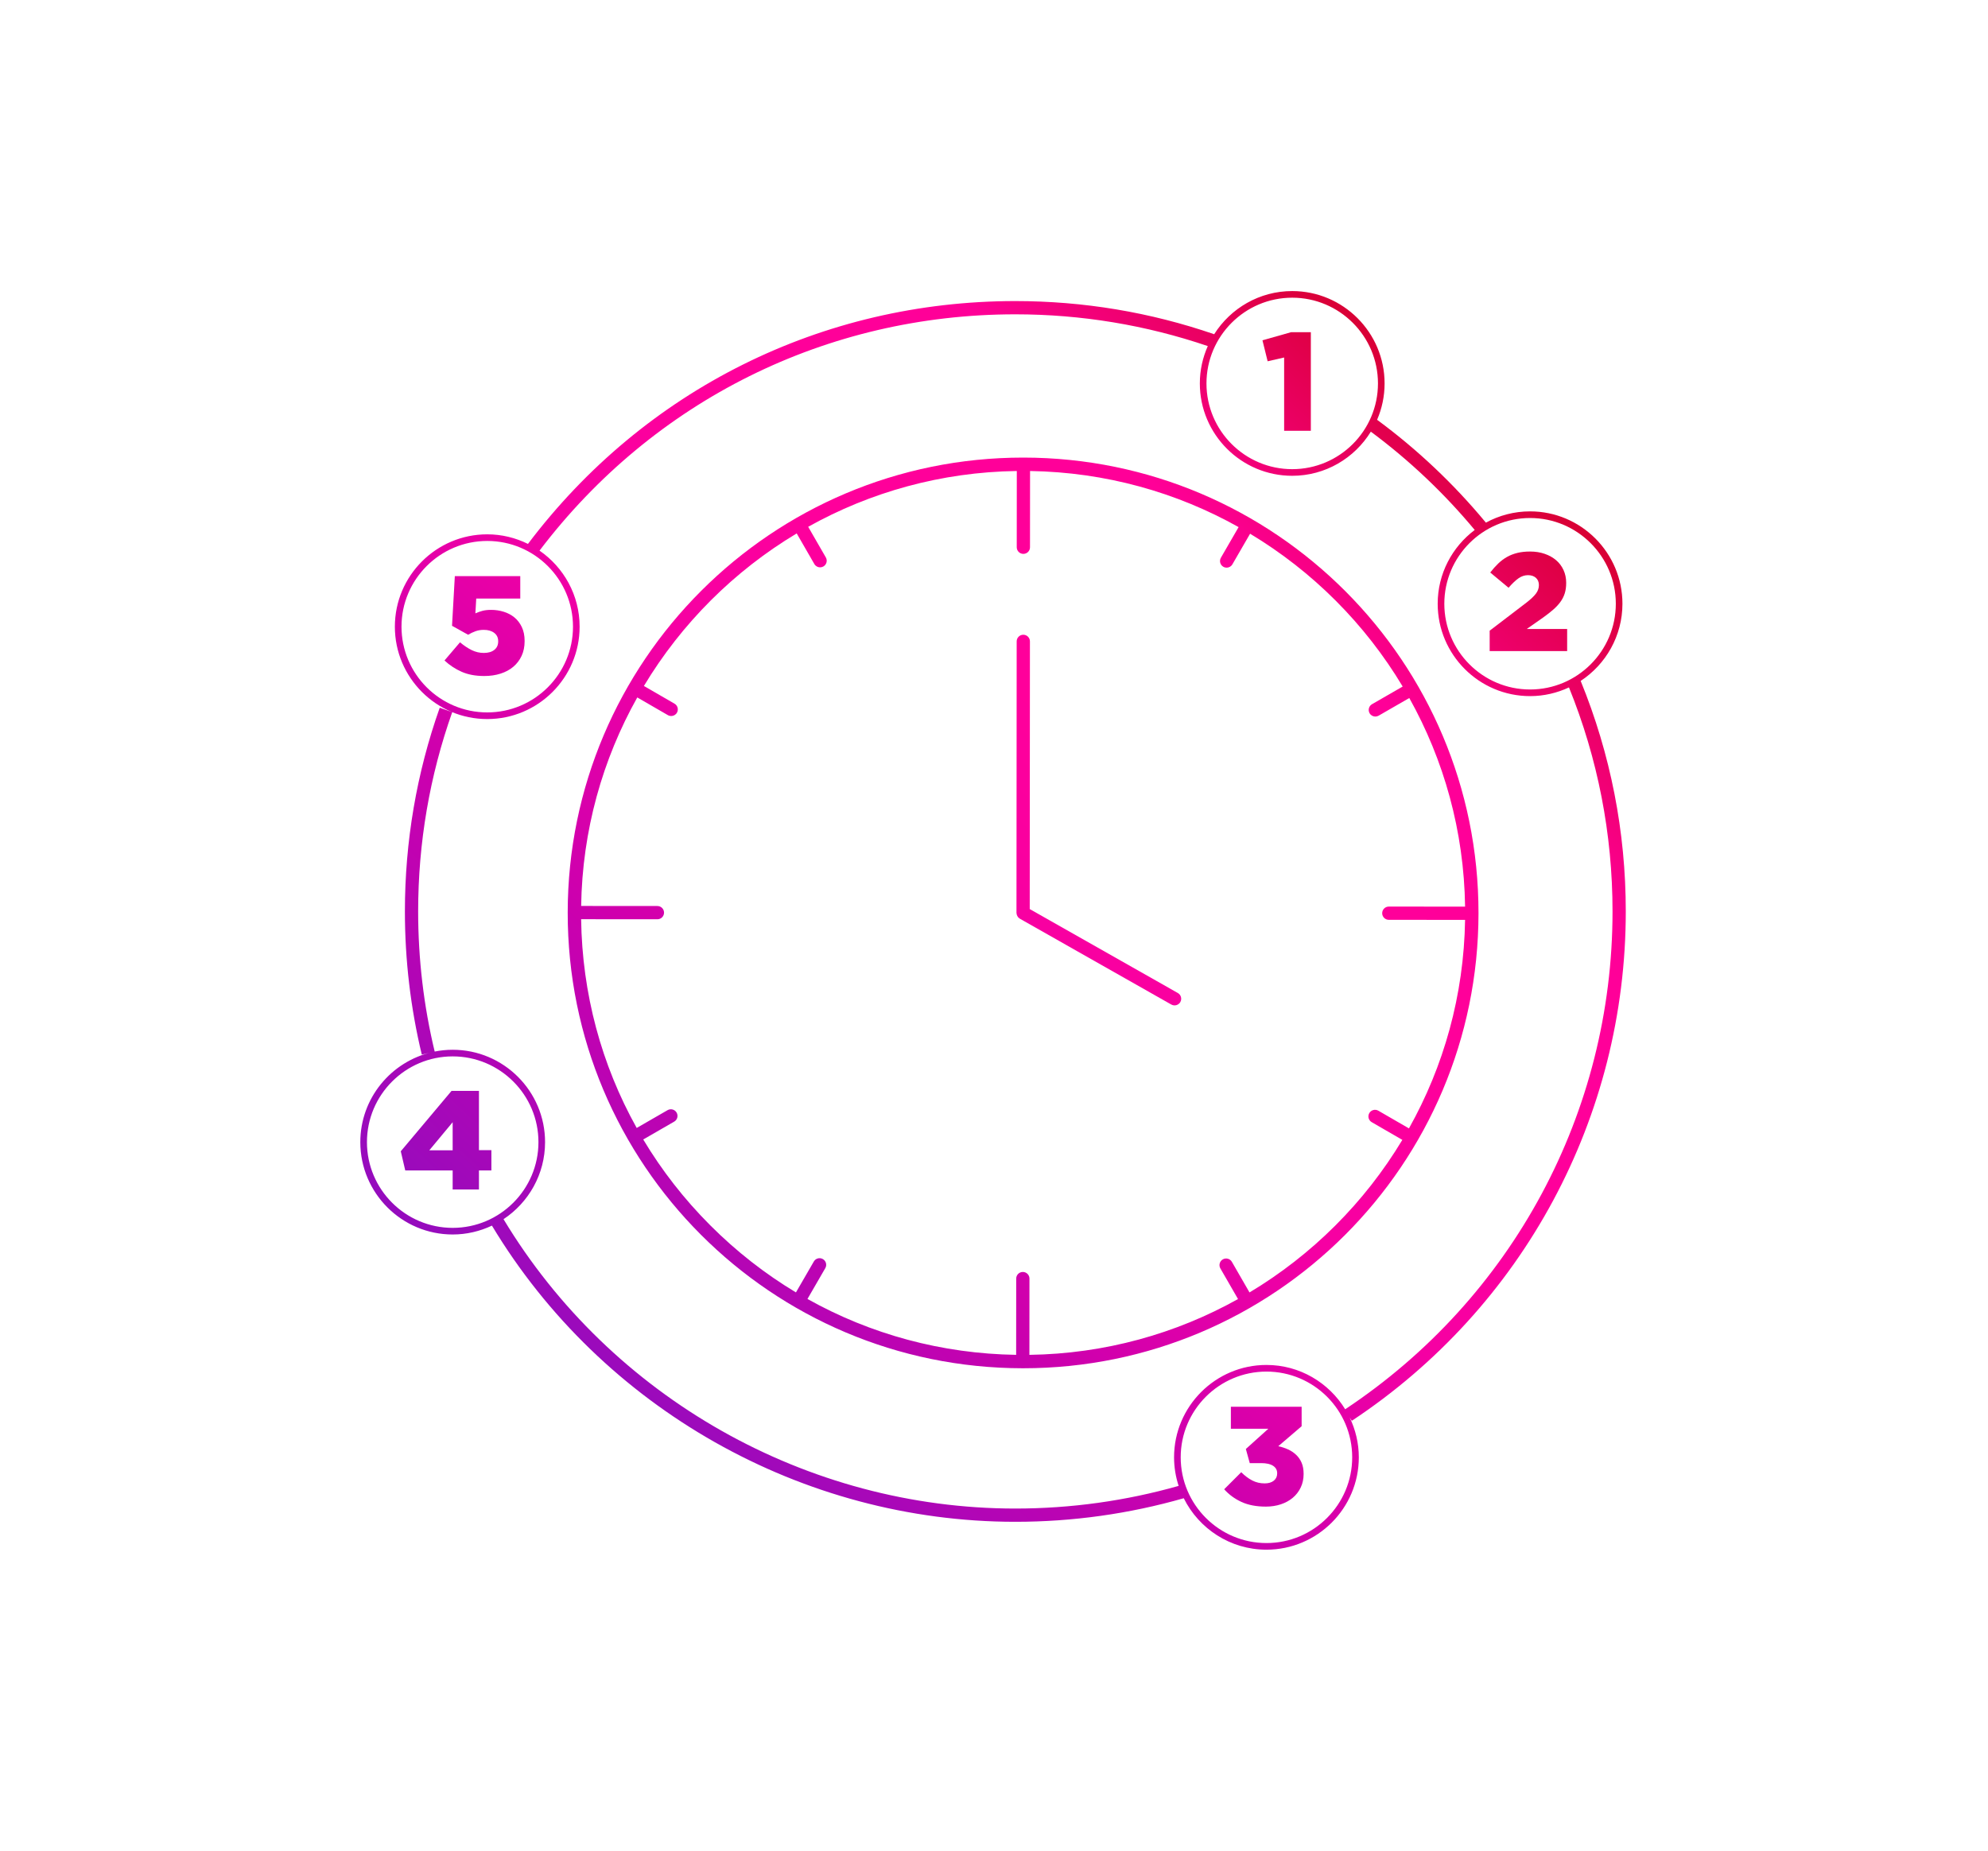 <?xml version="1.0" encoding="UTF-8"?>
<svg xmlns="http://www.w3.org/2000/svg" xmlns:xlink="http://www.w3.org/1999/xlink" id="Ebene_4" viewBox="0 0 300 279.334">
  <defs>
    <linearGradient id="Neues_Verlaufsfeld_1" x1="69.059" y1="226.225" x2="222.028" y2="64.278" gradientUnits="userSpaceOnUse">
      <stop offset="0" stop-color="#6400be"></stop>
      <stop offset=".101" stop-color="#920cbe"></stop>
      <stop offset=".348" stop-color="#cc00ae"></stop>
      <stop offset=".527" stop-color="#f600a3"></stop>
      <stop offset=".664" stop-color="#ff009b"></stop>
      <stop offset=".823" stop-color="#ff0098"></stop>
      <stop offset="1" stop-color="#d90035"></stop>
    </linearGradient>
    <linearGradient id="Neues_Verlaufsfeld_1-2" x1="70.005" y1="227.119" x2="222.974" y2="65.171" xlink:href="#Neues_Verlaufsfeld_1"></linearGradient>
    <linearGradient id="Neues_Verlaufsfeld_1-3" x1="51.292" y1="209.443" x2="204.261" y2="47.496" xlink:href="#Neues_Verlaufsfeld_1"></linearGradient>
    <linearGradient id="Neues_Verlaufsfeld_1-4" x1="87.617" y1="243.755" x2="240.586" y2="81.807" xlink:href="#Neues_Verlaufsfeld_1"></linearGradient>
    <linearGradient id="Neues_Verlaufsfeld_1-5" x1="129.69" y1="283.495" x2="282.659" y2="121.547" xlink:href="#Neues_Verlaufsfeld_1"></linearGradient>
    <linearGradient id="Neues_Verlaufsfeld_1-6" x1="42.637" y1="201.268" x2="195.606" y2="39.32" xlink:href="#Neues_Verlaufsfeld_1"></linearGradient>
    <linearGradient id="Neues_Verlaufsfeld_1-7" x1="5.069" y1="165.783" x2="158.038" y2="3.835" xlink:href="#Neues_Verlaufsfeld_1"></linearGradient>
    <linearGradient id="Neues_Verlaufsfeld_1-8" x1="68.067" y1="225.288" x2="221.036" y2="63.341" xlink:href="#Neues_Verlaufsfeld_1"></linearGradient>
  </defs>
  <path d="m153.417,137.923c.009.059.015.116.034.173.022.067.056.124.092.185.031.053.061.104.102.151.014.016.02.038.035.052 0.0 0.0 0.0 0.0 0.0 0.0.035.035.082.054.122.084.034.026.057.061.095.083l22.858,12.958c.156.088.325.13.492.13.349,0,.687-.183.871-.507.272-.48.104-1.091-.377-1.363l-22.351-12.67.031-40.399c0-.553-.447-1.001-.999-1.001h-.001c-.552,0-1.0.447-1,.999l-.031,40.982c0,0.0 0.0 0.0 0.0.001,0,.001-.001.002-.001.003,0,.047.02.092.027.139Z" style="fill:url(#Neues_Verlaufsfeld_1);"></path>
  <path d="m154.338,206.503h.054c37.929,0,68.692-30.734,68.721-68.669.029-37.954-30.715-68.745-68.669-68.774h-.054c-37.928.001-68.692,30.734-68.72,68.669-.029,37.954,30.715,68.745,68.669,68.774Zm-34.113-126l2.664,4.622c.185.321.521.501.867.501.169,0,.341-.043.499-.134.479-.275.643-.887.367-1.365l-2.664-4.621c9.35-5.226,20.074-8.261,31.483-8.422l-.004,5.338-.005,6.171c-0.0.553.447,1.001.999,1.001h.001c.552,0,1-.447,1-.999l.005-6.171.004-5.338c11.41.178,22.13,3.228,31.471,8.467l-2.672,4.62c-.276.479-.113,1.09.365,1.366.158.092.33.135.5.135.345,0,.681-.179.867-.499l2.673-4.623c9.442,5.673,17.369,13.612,23.027,23.062l-4.626,2.666c-.479.275-.643.887-.367,1.365.185.321.521.501.867.501.169,0,.341-.043.499-.134l4.624-2.665c5.224,9.35,8.259,20.075,8.419,31.486l-11.509-.009h-.001c-.552,0-1.0.447-1,.999-0.0.553.447,1.001.999,1.001l11.51.009c-.178,11.408-3.23,22.128-8.47,31.47l-4.617-2.67c-.479-.278-1.09-.114-1.366.364s-.113,1.09.365,1.366l4.62,2.672c-5.673,9.44-13.613,17.367-23.062,23.026l-2.664-4.623c-.276-.479-.889-.644-1.366-.367-.479.275-.643.887-.367,1.365l2.664,4.622c-9.35,5.225-20.074,8.261-31.483,8.422l.009-11.509c0-.553-.447-1.001-.999-1.001h-.001c-.552,0-1.0.447-1,.999l-.009,11.51c-11.205-.172-21.955-3.091-31.491-8.435l2.691-4.652c.276-.479.113-1.09-.365-1.366-.477-.278-1.089-.113-1.366.364l-2.699,4.666c-4.655-2.798-8.998-6.187-12.935-10.13-3.937-3.943-7.32-8.291-10.11-12.951l4.67-2.692c.479-.275.643-.887.367-1.365-.276-.479-.888-.644-1.366-.367l-4.656,2.684c-5.33-9.543-8.232-20.298-8.387-31.504l11.51.009h.001c.552,0,1-.447,1-.999 0-.553-.447-1.001-.999-1.001l-11.509-.009c.178-11.408,3.23-22.128,8.47-31.47l4.617,2.67c.158.092.33.135.5.135.345,0,.681-.179.867-.499.276-.479.113-1.09-.365-1.366l-4.619-2.672c5.673-9.44,13.612-17.366,23.062-23.025Z" style="fill:url(#Neues_Verlaufsfeld_1-2);"></path>
  <polygon points="190.512 51.359 191.293 54.525 193.783 53.955 193.783 65.013 197.813 65.013 197.813 50.135 194.838 50.135 190.512 51.359" style="fill:url(#Neues_Verlaufsfeld_1-3);"></polygon>
  <path d="m232.924,93.157c.549-.394,1.034-.773,1.456-1.14.422-.365.781-.749,1.077-1.149.295-.401.517-.834.665-1.298.148-.465.222-.992.222-1.583v-.042c0-.689-.134-1.326-.401-1.91-.268-.584-.641-1.08-1.119-1.488-.479-.407-1.052-.728-1.72-.96-.668-.232-1.403-.348-2.206-.348-.717,0-1.361.07-1.931.211s-1.09.345-1.562.611c-.472.268-.911.599-1.319.992-.408.395-.81.844-1.203,1.351l2.765,2.301c.577-.661,1.086-1.144,1.53-1.446.443-.302.911-.453,1.403-.453.492,0,.89.134,1.192.4.302.268.454.634.454,1.098,0,.45-.145.872-.433,1.267-.289.394-.777.858-1.467,1.393l-5.529,4.221v3.081h11.691v-3.334h-6.099l2.532-1.773Z" style="fill:url(#Neues_Verlaufsfeld_1-4);"></path>
  <path d="m195.601,219.575c-.352-.338-.759-.612-1.224-.823s-.957-.373-1.477-.485l3.524-3.018v-2.934h-10.678v3.313h5.656l-3.397,3.06.591,2.132h1.73c.773,0,1.368.134,1.783.4.415.268.623.641.623,1.119v.042c0,.45-.169.812-.506,1.087-.338.274-.802.411-1.393.411-.675,0-1.298-.147-1.868-.443-.57-.295-1.122-.71-1.656-1.245l-2.575,2.575c.717.802,1.586,1.438,2.606,1.91,1.02.471,2.248.707,3.683.707.816,0,1.572-.116,2.269-.349s1.298-.562,1.804-.992c.506-.429.904-.945,1.192-1.551.288-.604.433-1.28.433-2.026v-.042c0-.633-.099-1.182-.295-1.646-.197-.465-.472-.865-.823-1.203Z" style="fill:url(#Neues_Verlaufsfeld_1-5);"></path>
  <path d="m72.275,164.64h-4.136l-7.66,9.116.675,2.892h7.154v2.87h3.967v-2.87h1.878v-3.06h-1.878v-8.948Zm-3.967,8.969h-3.524l3.524-4.241v4.241Z" style="fill:url(#Neues_Verlaufsfeld_1-6);"></path>
  <path d="m78.512,90.333v-3.377h-9.876l-.422,7.491,2.427,1.352c.352-.212.721-.388,1.108-.528.387-.141.805-.211,1.256-.211.646,0,1.171.151,1.572.454.401.303.602.721.602,1.256v.042c0,.535-.193.957-.58,1.266-.387.311-.918.465-1.593.465-.633,0-1.238-.141-1.815-.422-.577-.281-1.168-.676-1.773-1.183l-2.342,2.744c.773.718,1.639,1.287,2.596,1.709.957.422,2.089.634,3.397.634.9,0,1.723-.12,2.469-.359.746-.239,1.385-.583,1.92-1.034.534-.45.953-.998,1.255-1.646.302-.647.454-1.386.454-2.216v-.043c0-.802-.141-1.498-.422-2.089-.282-.591-.654-1.076-1.119-1.456-.464-.38-1.002-.665-1.614-.854-.612-.19-1.249-.285-1.91-.285-.493,0-.925.05-1.298.147-.373.099-.728.226-1.066.38l.127-2.236h6.647Z" style="fill:url(#Neues_Verlaufsfeld_1-7);"></path>
  <path d="m245.339,137.557c0-12.04-2.296-23.741-6.807-34.789,3.791-2.494,6.303-6.781,6.303-11.649,0-7.687-6.253-13.94-13.94-13.94-2.413,0-4.683.617-6.665,1.701-4.817-5.822-10.337-11.042-16.417-15.523.725-1.685,1.13-3.54,1.13-5.488,0-7.687-6.253-13.94-13.94-13.94-4.956,0-9.304,2.607-11.777,6.514-9.633-3.317-19.726-5.004-30.006-5.004-29.171,0-55.956,13.356-73.547,36.65-1.857-.917-3.938-1.446-6.145-1.446-7.687,0-13.94,6.253-13.94,13.939s6.253,13.94,13.94,13.94c7.687,0,13.94-6.254,13.94-13.94,0-4.759-2.4-8.964-6.051-11.48,17.213-22.67,43.346-35.663,71.803-35.663,9.948,0,19.714,1.619,29.043,4.794-.767,1.726-1.201,3.63-1.201,5.637,0,7.687,6.253,13.939,13.94,13.939,5.017,0,9.41-2.672,11.865-6.66,5.794,4.3,11.062,9.286,15.677,14.835-3.386,2.546-5.589,6.583-5.589,11.136,0,7.687,6.253,13.94,13.94,13.94,2.099,0,4.084-.48,5.871-1.314,4.353,10.742,6.573,22.112,6.573,33.812,0,30.287-15.08,58.363-40.343,75.134-2.452-4.003-6.854-6.689-11.883-6.689-7.687,0-13.94,6.254-13.94,13.94,0,1.506.247,2.954.691,4.313-7.981,2.263-16.268,3.419-24.644,3.419-31.447,0-60.992-16.725-77.236-43.673,3.773-2.497,6.27-6.775,6.27-11.628,0-7.687-6.253-13.94-13.94-13.94-.941,0-1.86.096-2.75.275l.032-.008c-1.655-6.883-2.494-13.997-2.494-21.144,0-10.321,1.73-20.44,5.142-30.078l-1.886-.668c-3.487,9.853-5.256,20.197-5.256,30.746,0,7.304.858,14.575,2.549,21.61l1.582-.38c-6.207,1.408-10.859,6.959-10.859,13.586,0,7.687,6.253,13.94,13.94,13.94,2.119,0,4.121-.489,5.921-1.338,16.596,27.581,46.818,44.7,78.985,44.7,8.639,0,17.186-1.2,25.414-3.557,2.283,4.593,7.011,7.765,12.479,7.765,7.687,0,13.94-6.254,13.94-13.94,0-2.147-.502-4.174-1.373-5.992l.317.479c25.887-17.134,41.342-45.871,41.342-76.872Zm-158.871-42.976c0,7.136-5.805,12.94-12.94,12.94s-12.94-5.805-12.94-12.94c0-7.135,5.805-12.939,12.94-12.939s12.94,5.805,12.94,12.939Zm108.535-23.773c-7.135,0-12.94-5.805-12.94-12.939,0-7.136,5.805-12.94,12.94-12.94s12.94,5.805,12.94,12.94c0,7.135-5.805,12.939-12.94,12.939Zm22.953,20.312c0-7.136,5.805-12.94,12.94-12.94s12.94,5.805,12.94,12.94-5.805,12.94-12.94,12.94-12.94-5.805-12.94-12.94ZM55.375,172.374c0-7.136,5.805-12.94,12.94-12.94s12.94,5.805,12.94,12.94-5.805,12.94-12.94,12.94-12.94-5.805-12.94-12.94Zm135.739,60.51c-7.135,0-12.94-5.805-12.94-12.94s5.805-12.94,12.94-12.94,12.94,5.805,12.94,12.94-5.805,12.94-12.94,12.94Z" style="fill:url(#Neues_Verlaufsfeld_1-8);"></path>
</svg>
